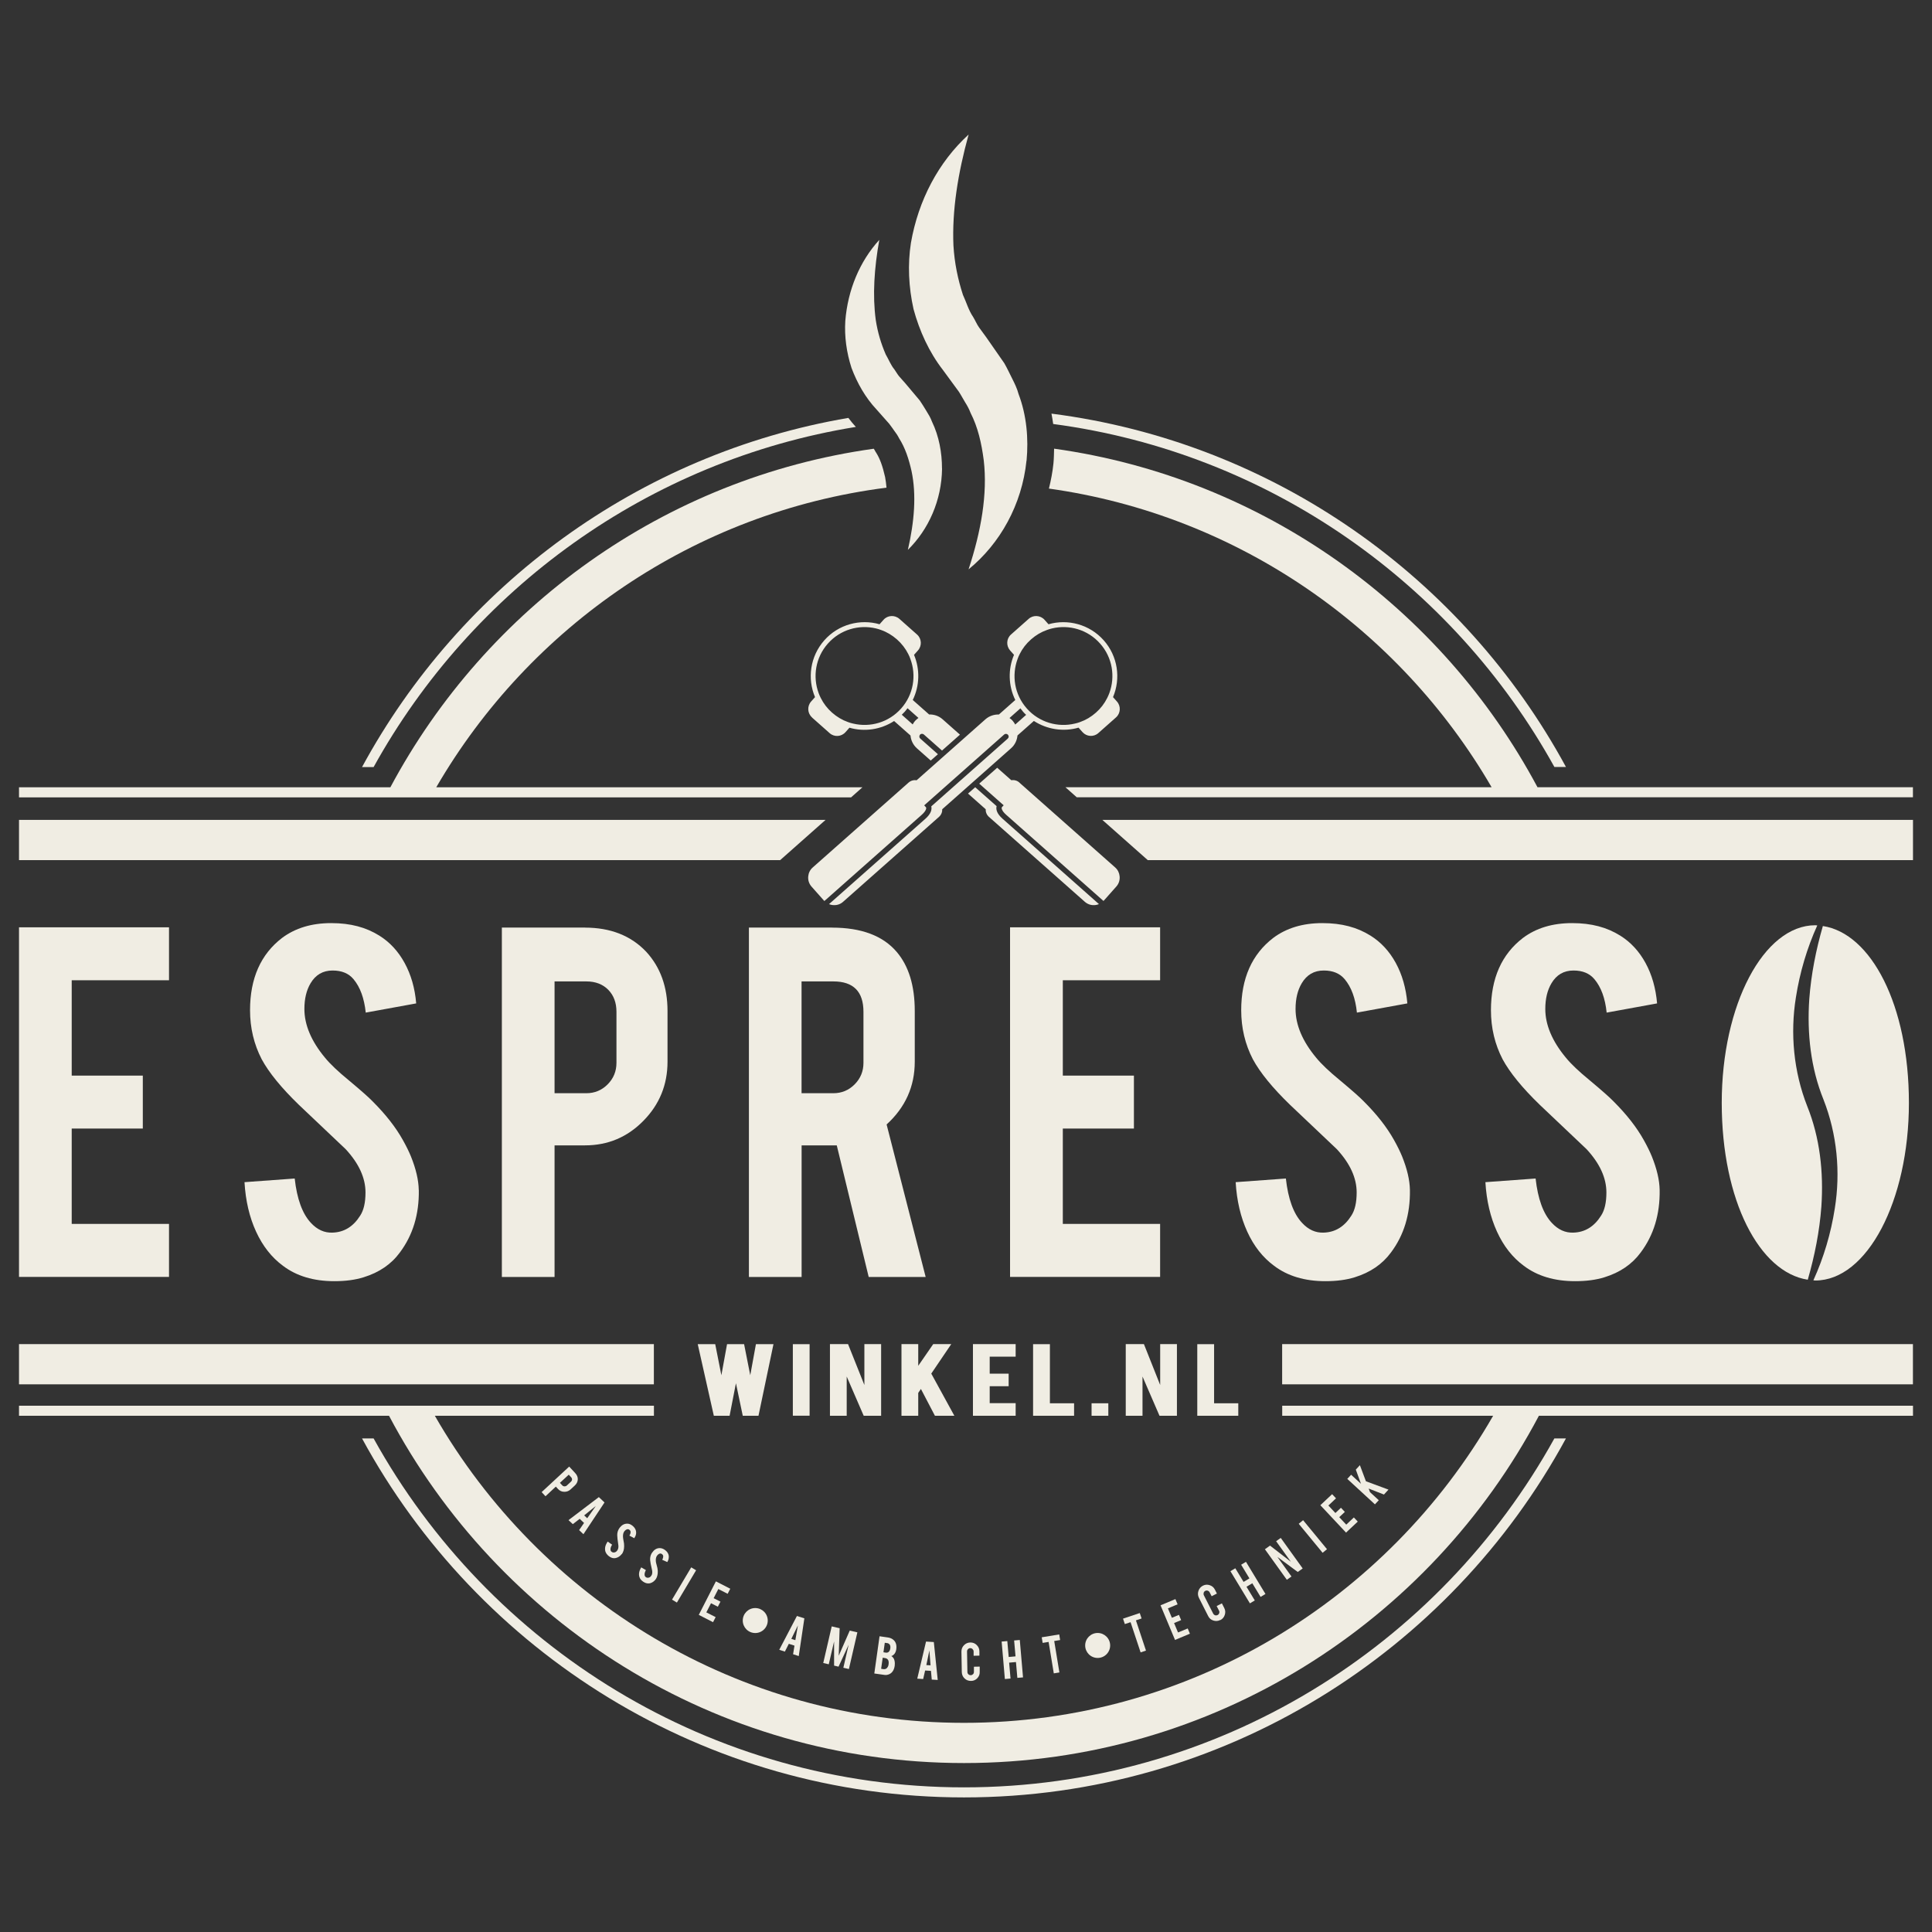 <?xml version="1.0" encoding="UTF-8"?>
<svg xmlns="http://www.w3.org/2000/svg" id="Laag_1" version="1.1" viewBox="0 0 317.1 317.1">
  <rect x="0" y="0" width="317.1" height="317.1" fill="#333333" stroke="none"/>
  <defs>
    <style>
      .st0 {
        fill: #f0ede3;
      }
    </style>
  </defs>
  <g id="Laag_1-2">
    <g>
      <path class="st0" d="M3.12,209.59v-57.39h24.62v8.69h-15.97v15.65h11.67v8.69h-11.67v15.65h15.97v8.7H3.12Z"></path>
      <path class="st0" d="M68.74,195.32c.06,4-.98,7.41-3.11,10.25-1.4,1.92-3.39,3.28-5.95,4.07-1.37.43-2.97.64-4.81.64-3.39,0-6.2-.84-8.42-2.52-1.86-1.37-3.33-3.24-4.42-5.61s-1.72-5.07-1.9-8.12l8.24-.6c.37,3.34,1.25,5.77,2.65,7.27,1.04,1.13,2.23,1.67,3.57,1.61,1.89-.06,3.4-.99,4.53-2.79.58-.89.87-2.15.87-3.8,0-2.38-1.08-4.75-3.25-7.1-1.71-1.62-4.27-4.05-7.69-7.29-2.87-2.78-4.9-5.27-6.09-7.46-1.28-2.47-1.92-5.16-1.92-8.06,0-5.22,1.75-9.18,5.26-11.87,2.17-1.62,4.85-2.43,8.05-2.43s5.72.69,7.92,2.06c1.71,1.07,3.09,2.56,4.14,4.48,1.05,1.92,1.69,4.13,1.9,6.64l-8.28,1.51c-.25-2.35-.91-4.18-2.01-5.49-.79-.95-1.94-1.42-3.43-1.42-1.59,0-2.79.7-3.62,2.1-.67,1.13-1.01,2.53-1.01,4.21,0,2.62,1.13,5.29,3.39,8.01.85,1.04,2.14,2.26,3.85,3.66,2.01,1.68,3.34,2.85,3.98,3.52,2.14,2.14,3.78,4.24,4.94,6.32.55.98.99,1.87,1.33,2.7.82,2.04,1.25,3.87,1.28,5.49h0s0,0,0,0Z"></path>
      <path class="st0" d="M96.01,152.25c4.21,0,7.57,1.33,10.07,3.98,2.32,2.53,3.48,5.77,3.48,9.7v8.33c0,3.78-1.32,7.02-3.96,9.7-2.64,2.69-5.83,4.03-9.59,4.03h-4.99v21.6h-8.65v-57.35h13.64,0ZM101.18,166.07c0-1.5-.45-2.7-1.35-3.62-.9-.91-2.1-1.37-3.59-1.37h-5.22v18.35h5.22c1.37,0,2.54-.49,3.5-1.46.96-.97,1.44-2.15,1.44-3.52v-8.38h0Z"></path>
      <path class="st0" d="M136.55,152.25c4.82,0,8.36,1.33,10.62,3.98,1.98,2.32,2.97,5.55,2.97,9.7v8.33c0,4.06-1.54,7.49-4.62,10.3l6.41,25.03h-9.35l-5.24-21.6h-5.77v21.6h-8.65v-57.35h13.64,0ZM141.72,166.07c0-3.32-1.65-4.99-4.94-4.99h-5.22v18.35h5.22c1.37,0,2.54-.49,3.5-1.46.96-.97,1.44-2.15,1.44-3.52v-8.38h0Z"></path>
      <path class="st0" d="M165.78,209.59v-57.39h24.63v8.69h-15.97v15.65h11.67v8.69h-11.67v15.65h15.97v8.7h-24.63Z"></path>
      <path class="st0" d="M231.41,195.32c.06,4-.98,7.41-3.11,10.25-1.41,1.92-3.39,3.28-5.95,4.07-1.37.43-2.98.64-4.81.64-3.39,0-6.2-.84-8.42-2.52-1.86-1.37-3.33-3.24-4.41-5.61-1.08-2.37-1.72-5.07-1.9-8.12l8.24-.6c.37,3.34,1.25,5.77,2.65,7.27,1.04,1.13,2.23,1.67,3.57,1.61,1.89-.06,3.4-.99,4.53-2.79.58-.89.87-2.15.87-3.8,0-2.38-1.08-4.75-3.25-7.1-1.71-1.62-4.27-4.05-7.69-7.29-2.87-2.78-4.9-5.27-6.09-7.46-1.28-2.47-1.92-5.16-1.92-8.06,0-5.22,1.75-9.18,5.26-11.87,2.16-1.62,4.85-2.43,8.05-2.43s5.72.69,7.92,2.06c1.71,1.07,3.09,2.56,4.14,4.48,1.05,1.92,1.68,4.13,1.9,6.64l-8.28,1.51c-.24-2.35-.91-4.18-2.01-5.49-.8-.95-1.94-1.42-3.43-1.42-1.59,0-2.79.7-3.62,2.1-.67,1.13-1.01,2.53-1.01,4.21,0,2.62,1.13,5.29,3.39,8.01.85,1.04,2.14,2.26,3.85,3.66,2.01,1.68,3.34,2.85,3.98,3.52,2.14,2.14,3.78,4.24,4.94,6.32.55.98.99,1.87,1.33,2.7.82,2.04,1.25,3.87,1.28,5.49h0s0,0,0,0Z"></path>
      <path class="st0" d="M272.4,195.32c.06,4-.98,7.41-3.11,10.25-1.41,1.92-3.39,3.28-5.95,4.07-1.37.43-2.98.64-4.81.64-3.39,0-6.2-.84-8.42-2.52-1.86-1.37-3.33-3.24-4.41-5.61-1.08-2.37-1.72-5.07-1.9-8.12l8.24-.6c.37,3.34,1.25,5.77,2.65,7.27,1.04,1.13,2.23,1.67,3.57,1.61,1.89-.06,3.4-.99,4.53-2.79.58-.89.87-2.15.87-3.8,0-2.38-1.08-4.75-3.25-7.1-1.71-1.62-4.27-4.05-7.69-7.29-2.87-2.78-4.9-5.27-6.09-7.46-1.28-2.47-1.92-5.16-1.92-8.06,0-5.22,1.75-9.18,5.26-11.87,2.16-1.62,4.85-2.43,8.05-2.43s5.72.69,7.92,2.06c1.71,1.07,3.09,2.56,4.14,4.48,1.05,1.92,1.68,4.13,1.9,6.64l-8.28,1.51c-.24-2.35-.91-4.18-2.01-5.49-.8-.95-1.94-1.42-3.43-1.42-1.59,0-2.79.7-3.62,2.1-.67,1.13-1.01,2.53-1.01,4.21,0,2.62,1.13,5.29,3.39,8.01.85,1.04,2.14,2.26,3.85,3.66,2.01,1.68,3.34,2.85,3.98,3.52,2.14,2.14,3.78,4.24,4.94,6.32.55.98.99,1.87,1.33,2.7.82,2.04,1.25,3.87,1.28,5.49h0s0,0,0,0Z"></path>
      <g>
        <path class="st0" d="M94.41,241.78c.31.33.45.69.42,1.08-.03.37-.2.7-.51.98l-.66.61c-.3.28-.65.41-1.05.4-.4,0-.74-.16-1.02-.46l-.36-.39-1.7,1.58-.63-.68,4.52-4.19,1,1.08h0,0ZM93.7,243.2c.12-.11.18-.23.19-.37,0-.14-.05-.26-.16-.38l-.38-.41-1.45,1.34.38.41c.1.11.22.16.37.17.15,0,.27-.04.38-.14l.66-.61h0Z"></path>
        <path class="st0" d="M95.15,249.28l-1.13.88-.71-.66,4.98-3.78.93.88-3.46,5.21-.71-.67.81-1.18-.71-.67h0ZM97.79,247.18l-1.91,1.54.5.47,1.41-2.01h0Z"></path>
        <path class="st0" d="M102.05,255.06c-.26.34-.58.56-.95.65-.25.07-.5.05-.77-.06-.14-.06-.29-.15-.44-.27-.28-.23-.46-.49-.54-.78-.06-.24-.06-.5,0-.77.07-.27.2-.54.39-.81l.73.51c-.2.3-.28.57-.27.79,0,.17.07.29.19.38.16.12.35.15.57.07.11-.03.22-.12.33-.26.16-.2.23-.47.21-.81-.03-.25-.08-.63-.15-1.13-.05-.43-.06-.77,0-1.04.06-.29.19-.56.38-.81.35-.44.76-.65,1.24-.64.29,0,.57.12.84.34.26.21.43.44.53.71.07.21.09.42.05.66-.04.23-.14.46-.29.68l-.8-.43c.14-.21.21-.41.2-.6,0-.13-.07-.25-.19-.35-.13-.11-.28-.13-.44-.07-.13.05-.25.14-.37.28-.18.22-.26.52-.25.9,0,.14.03.33.07.57.06.28.09.46.1.56.03.32.03.61-.01.86-.02.12-.04.22-.07.32-.07.23-.16.41-.26.55h0Z"></path>
        <path class="st0" d="M107.69,259.11c-.24.36-.54.6-.9.72-.24.08-.5.08-.77,0-.15-.05-.3-.12-.47-.24-.3-.21-.5-.45-.59-.73-.08-.24-.1-.49-.05-.77.05-.28.16-.55.33-.84l.77.45c-.17.32-.24.59-.21.81.02.16.1.28.22.36.17.11.36.12.57.03.11-.04.21-.14.31-.28.15-.21.19-.48.14-.83-.05-.25-.13-.62-.24-1.11-.08-.42-.12-.76-.08-1.03.04-.3.14-.58.32-.83.32-.46.71-.71,1.19-.73.29-.01.58.08.86.27.27.19.47.41.58.67.09.2.12.41.09.65-.02.24-.1.47-.24.7l-.83-.37c.12-.22.17-.43.16-.61-.01-.13-.08-.24-.22-.34-.14-.1-.29-.11-.45-.03-.13.06-.24.16-.35.31-.16.23-.22.54-.19.91.01.14.05.33.12.56.08.27.12.46.14.55.06.32.08.61.05.86-.01.12-.03.23-.05.32-.05.23-.12.42-.22.57h0Z"></path>
        <path class="st0" d="M111.1,263.03l-.8-.48,3.15-5.3.8.48-3.15,5.3h0Z"></path>
        <path class="st0" d="M114.69,265.05l2.81-5.5,2.36,1.21-.43.83-1.53-.78-.77,1.5,1.12.57-.43.83-1.12-.57-.77,1.5,1.53.78-.43.83-2.36-1.21h0Z"></path>
        <path class="st0" d="M129.47,269.8l-.65,1.28-.92-.3,2.9-5.55,1.22.39-.92,6.19-.93-.3.23-1.41-.92-.3h0ZM130.96,266.78l-1.08,2.21.66.21.42-2.42h0Z"></path>
        <path class="st0" d="M136.02,273.16l-.9-.21,1.39-6.01,1.3.3-.15,4.52,1.81-4.13,1.25.29-1.39,6.02-.91-.21.87-3.78-1.66,3.6-.73-.17v-3.97s-.88,3.77-.88,3.77h0Z"></path>
        <path class="st0" d="M143.5,274.67l.86-6.11,1.38.2c.36.05.68.19.94.43.23.2.37.48.43.83.03.19.03.41,0,.66-.06.41-.21.72-.47.94-.11.09-.22.16-.35.19.19.11.35.29.46.53.07.17.11.38.12.63,0,.13,0,.27-.02.43-.06.39-.17.71-.36.95-.14.2-.33.34-.55.44-.25.11-.5.15-.73.12l-1.71-.24h0s0,0,0,0ZM144.62,273.9l.39.06c.31.04.55-.09.71-.39.06-.1.1-.23.12-.37.05-.34.02-.6-.09-.77-.1-.16-.26-.25-.48-.29l-.39-.06-.26,1.82ZM145,271.19l.39.06c.29.04.5-.07.63-.34.05-.1.09-.23.11-.38.03-.25,0-.45-.1-.6-.1-.14-.24-.22-.42-.25l-.39-.05-.22,1.56h0Z"></path>
        <path class="st0" d="M151.84,274.18l-.32,1.4-.97-.06,1.44-6.09,1.28.08.64,6.22-.98-.06-.13-1.43-.97-.06h0ZM152.54,270.88l-.5,2.41.69.04-.19-2.45Z"></path>
        <path class="st0" d="M159.36,275.89c-.41,0-.76-.13-1.05-.41-.29-.28-.44-.63-.45-1.03l-.06-3.37c0-.41.13-.76.42-1.05.28-.29.63-.44,1.04-.45.41,0,.76.13,1.05.42s.44.63.44,1.04v.7s-.95.02-.95.02v-.72c-.01-.15-.07-.27-.18-.38-.11-.1-.23-.15-.38-.15s-.27.06-.37.16c-.1.11-.15.23-.15.38l.06,3.38c0,.15.06.27.16.37.11.1.23.15.38.15.15,0,.27-.06.38-.16.1-.1.15-.23.15-.38v-.85s.95-.02.95-.02v.86c.02.41-.12.76-.4,1.05s-.63.44-1.03.44h0Z"></path>
        <path class="st0" d="M165.63,272.9l.23,2.6-.93.08-.53-6.15.93-.08.23,2.61,1.12-.1-.23-2.61.93-.08.53,6.14-.93.08-.23-2.6-1.12.1h0Z"></path>
        <path class="st0" d="M172.11,269.49l-.98.16-.15-.92,2.87-.47.15.92-.97.16.85,5.16-.92.15-.85-5.16h0Z"></path>
        <path class="st0" d="M185.56,266.25l-.94.31-.3-.89,2.75-.92.3.89-.93.31,1.65,4.96-.88.3-1.65-4.96h0Z"></path>
        <path class="st0" d="M192.86,269.17l-2.38-5.69,2.44-1.02.36.86-1.59.66.65,1.55,1.16-.48.36.86-1.16.48.65,1.55,1.59-.66.36.86-2.44,1.02h0Z"></path>
        <path class="st0" d="M200.28,265.89c-.37.19-.74.21-1.13.09s-.67-.37-.85-.73l-1.52-3c-.18-.37-.21-.74-.08-1.13.13-.39.37-.67.73-.86.37-.19.74-.21,1.13-.08s.67.37.85.74l.32.63-.86.44-.33-.64c-.07-.13-.17-.22-.31-.27-.14-.05-.28-.04-.41.03-.13.07-.22.17-.26.31-.04.14-.03.28.03.41l1.53,3.01c.07.13.17.22.31.27.14.05.27.03.41-.03.13-.07.22-.17.27-.31.05-.14.04-.28-.03-.41l-.39-.76.86-.44.39.77c.19.37.21.74.08,1.13s-.37.67-.73.85h0Z"></path>
        <path class="st0" d="M204.59,260.44l1.36,2.24-.8.48-3.2-5.28.8-.48,1.36,2.24.96-.58-1.36-2.24.79-.48,3.2,5.28-.8.48-1.36-2.24-.96.58h0Z"></path>
        <path class="st0" d="M208.45,253.68l3.42,2.65-2.42-3.37.76-.54,3.6,5.01-.81.58-3.34-2.47,2.31,3.21-.76.54-3.6-5.01.85-.61h0Z"></path>
        <path class="st0" d="M217.8,254.27l-.72.59-3.92-4.76.72-.59,3.92,4.76h0Z"></path>
        <path class="st0" d="M220.93,251.55l-4.22-4.5,1.93-1.81.64.68-1.25,1.18,1.15,1.23.91-.86.64.68-.92.86,1.15,1.23,1.25-1.18.64.68-1.93,1.81h0Z"></path>
        <path class="st0" d="M224.86,244.91l1.44,1.32-.63.68-4.54-4.18.63-.68,1.62,1.49-.85-2.33.67-.73.99,2.64,3.7,1.37-.74.81-2.51-.98.22.58h0s0,0,0,0Z"></path>
      </g>
      <path class="st0" d="M255.12,236.09c-18.88,34.11-55.23,57.27-96.9,57.27s-78.02-23.16-96.9-57.27h-1.9c19.03,35.06,56.18,58.92,98.8,58.92s79.77-23.86,98.8-58.92h-1.9Z"></path>
      <circle class="st0" cx="123.96" cy="265.98" r="2.05"></circle>
      <circle class="st0" cx="180.16" cy="270.07" r="2.05"></circle>
      <g>
        <path class="st0" d="M298.94,198.07c.39-5.67-.24-11.35-2.32-16.51-2.24-5.7-2.81-11.95-1.86-17.85.64-4.1,1.82-8.09,3.51-11.82-.11,0-.21-.03-.32-.03-8.48,0-15.36,13.05-15.36,29.15s6.22,27.83,14.12,29.03c1.14-3.95,1.93-7.96,2.23-11.98h0Z"></path>
        <path class="st0" d="M299.19,151.98c-1.14,3.95-1.93,7.96-2.23,11.98-.39,5.67.24,11.35,2.33,16.51,2.24,5.7,2.81,11.95,1.86,17.85-.64,4.11-1.82,8.09-3.52,11.82.11,0,.21.03.32.03,8.48,0,15.36-13.05,15.36-29.15s-6.22-27.83-14.12-29.03h0,0Z"></path>
      </g>
      <path class="st0" d="M168.49,75.62c.34-3.6.02-7.44-1.31-10.94-.24-.91-.65-1.75-1.07-2.58-.42-.83-.81-1.68-1.27-2.48l-2.95-4.24-1.19-1.63c-.39-.54-.63-1.17-.98-1.73-.76-1.12-1.1-2.4-1.67-3.62-.83-2.54-1.39-5.23-1.56-8.09-.25-5.73.73-11.86,2.49-18.23-4.93,4.5-8.25,10.77-9.47,17.79-.55,3.53-.38,7.24.43,10.87.97,3.58,2.56,7.07,4.82,9.98l2.61,3.56c.37.56.67,1.15,1.02,1.72.36.57.68,1.15.91,1.77,1.22,2.38,1.8,5,2.16,7.76.65,5.55-.43,11.66-2.49,17.92,5.16-4.21,8.77-10.61,9.51-17.86h0Z"></path>
      <path class="st0" d="M154.61,76.9c0-2.59-.48-5.3-1.65-7.71-.23-.64-.58-1.21-.93-1.77-.35-.56-.69-1.15-1.07-1.69l-2.38-2.83-.96-1.08c-.32-.36-.53-.79-.81-1.17-.62-.75-.94-1.64-1.43-2.47-.76-1.75-1.33-3.63-1.64-5.66-.55-4.07-.25-8.5.58-13.15-3.22,3.53-5.17,8.22-5.58,13.3-.16,2.55.2,5.19,1.02,7.72.93,2.49,2.28,4.87,4.09,6.8l2.1,2.37c.3.37.55.77.84,1.16.3.38.56.78.77,1.2,1.03,1.61,1.61,3.45,2.05,5.39.83,3.91.46,8.34-.6,12.94,3.4-3.34,5.55-8.13,5.61-13.35h0Z"></path>
      <path class="st0" d="M136.06,148.39c.26.11.54.17.82.17.54.02,1.08-.17,1.5-.55l15.74-13.94c.37-.33.55-.8.53-1.25l11.31-10.02c.62-.55.97-1.31,1.04-2.09l2.69-2.38c2.18,1.41,4.87,1.81,7.33,1.1l.65.73c.67.76,1.83.84,2.59.17l2.91-2.58c.76-.67.83-1.85.16-2.6l-.65-.73c1.29-3.04.81-6.69-1.52-9.32-2.33-2.63-5.9-3.55-9.07-2.64l-.65-.73c-.67-.76-1.85-.83-2.6-.16l-2.91,2.58c-.76.67-.81,1.84-.15,2.6l.65.73c-1,2.35-.94,5.07.21,7.41l-2.69,2.38c-.78-.02-1.57.23-2.2.78l-11.31,10.02c-.45-.08-.93.04-1.31.37l-15.74,13.94c-.43.38-.68.89-.73,1.43-.07.59.1,1.21.54,1.71l2.05,2.31s.04.03.06.05l15.98-14.15c.75-.67.78-1.1.7-1.22l-.3-.33,13.12-11.62c.18-.16.46-.15.63.04s.15.46-.04.63l-12.55,11.12c.11.42.05,1.14-.98,2.05l-15.82,14.01h0ZM168.53,116.28c-2.04-2.3-2.51-5.43-1.51-8.13.09-.27.21-.54.35-.81.44-.89,1.06-1.7,1.86-2.4.78-.69,1.66-1.21,2.6-1.54.28-.11.57-.19.86-.26,2.78-.66,5.84.19,7.87,2.49,2.04,2.3,2.51,5.43,1.52,8.12-.11.28-.22.55-.36.82-.44.89-1.06,1.7-1.84,2.39-.8.71-1.67,1.22-2.61,1.55-.28.11-.57.19-.85.25-2.79.67-5.85-.18-7.89-2.48h0ZM166.23,118.32c-.16-.19-.35-.34-.54-.47l1.79-1.59c.14.18.29.38.44.56s.33.35.5.51l-1.79,1.59c-.11-.21-.24-.4-.4-.59h0Z"></path>
      <polygon class="st0" points="135.5 134.57 3.12 134.57 3.12 141.17 128.05 141.17 135.5 134.57"></polygon>
      <polygon class="st0" points="180.93 134.57 188.38 141.17 313.98 141.17 313.98 134.57 180.93 134.57"></polygon>
      <g>
        <path class="st0" d="M167.3,128.43c-.37-.33-.86-.45-1.31-.37l-2.32-2.05-2.95,2.61,4.01,3.55-.3.33c-.07.12-.05.55.7,1.22l15.98,14.15s.04-.03.06-.05l2.05-2.31c.44-.49.61-1.12.54-1.71-.05-.54-.3-1.05-.73-1.43l-15.74-13.94h0Z"></path>
        <path class="st0" d="M133.27,117.76l2.91,2.58c.76.67,1.92.59,2.59-.17l.65-.73c2.46.71,5.15.32,7.33-1.1l2.69,2.38c.07.77.42,1.53,1.04,2.09l2.28,2.02,1.18-1.04-2.9-2.57c-.18-.16-.2-.44-.04-.63s.44-.2.63-.04l2.98,2.64,2.95-2.61-2.86-2.53c-.62-.55-1.42-.81-2.2-.78l-2.69-2.38c1.14-2.33,1.2-5.05.21-7.41l.65-.73c.67-.76.61-1.92-.15-2.6l-2.91-2.58c-.76-.67-1.94-.6-2.6.16l-.65.73c-3.17-.91-6.74,0-9.07,2.64s-2.81,6.28-1.52,9.32l-.65.73c-.67.76-.6,1.94.16,2.6h0ZM150.74,117.84c-.19.14-.37.29-.54.47-.16.19-.29.38-.4.59l-1.79-1.59c.17-.16.35-.34.5-.51.15-.17.3-.37.44-.56l1.79,1.59h0ZM135.88,105.63c2.04-2.3,5.09-3.15,7.87-2.49.29.07.58.15.86.26.94.33,1.81.85,2.6,1.54.8.71,1.41,1.51,1.86,2.4.14.27.26.54.35.81,1.01,2.69.53,5.83-1.51,8.13-2.04,2.3-5.09,3.15-7.89,2.48-.28-.06-.56-.14-.85-.25-.94-.33-1.81-.85-2.61-1.55-.78-.69-1.4-1.5-1.84-2.39-.14-.27-.26-.54-.36-.82-.99-2.68-.52-5.82,1.52-8.12Z"></path>
        <path class="st0" d="M163.58,132.32l-3.52-3.11-1.18,1.04,2.9,2.57c-.02.45.16.92.53,1.25l15.74,13.94c.43.38.97.57,1.5.55.28,0,.56-.06.82-.17l-15.82-14.01c-1.03-.91-1.09-1.63-.98-2.05h0Z"></path>
      </g>
      <g>
        <path class="st0" d="M139.24,68.59c-34.5,5.89-63.68,27.57-79.82,57.31h1.9c16.14-29.17,45.06-50.31,79.15-55.83-.43-.47-.84-.96-1.23-1.48h0Z"></path>
        <path class="st0" d="M172.58,67.9c.1.56.21,1.12.28,1.69,35.44,4.71,65.63,26.25,82.26,56.29h1.9c-16.86-31.05-47.93-53.31-84.43-57.99h0Z"></path>
      </g>
      <g>
        <path class="st0" d="M252.35,129.21c-15.76-29.49-44.94-50.77-79.34-55.57-.02.81-.03,1.62-.11,2.44-.14,1.39-.41,2.76-.74,4.11,31.03,4.35,57.54,22.99,72.66,49.02h-69.95l1.86,1.65h137.24v-1.65h-61.63,0Z"></path>
        <path class="st0" d="M145.5,80.03c-.06-.6-.12-1.2-.23-1.74-.41-1.81-.86-3.03-1.46-3.98l-.13-.2-.11-.21s-.08-.14-.16-.25c-34.4,4.8-63.58,26.08-79.34,55.57H3.12v1.65h136.57l1.86-1.65h-69.95c15.32-26.38,42.34-45.16,73.9-49.18h0Z"></path>
      </g>
      <path class="st0" d="M313.98,230.72h-103.53v1.65h34.62c-17.28,30.09-49.74,50.4-86.85,50.4s-69.57-20.31-86.85-50.4h35.96v-1.65H3.12v1.65h60.73c17.9,33.86,53.47,57,94.37,57s76.46-23.14,94.36-57h61.4v-1.65h0Z"></path>
      <g>
        <rect class="st0" x="3.12" y="220.61" width="104.2" height="6.6"></rect>
        <rect class="st0" x="210.44" y="220.61" width="103.53" height="6.6"></rect>
      </g>
      <g>
        <polygon class="st0" points="123.14 225.72 122.13 220.62 119.33 220.62 118.4 225.72 117.39 220.62 114.52 220.62 117.13 232.23 117.16 232.37 119.75 232.37 120.79 227.03 121.91 232.37 124.49 232.37 126.95 220.62 124.07 220.62 123.14 225.72"></polygon>
        <rect class="st0" x="130.13" y="220.62" width="2.75" height="11.74"></rect>
        <polygon class="st0" points="141.87 227.32 139.19 220.61 136.22 220.61 136.22 232.37 138.97 232.37 138.97 225.93 141.76 232.37 144.62 232.37 144.62 220.61 141.87 220.61 141.87 227.32"></polygon>
        <polygon class="st0" points="156.13 220.61 153.17 220.61 150.71 224.17 150.71 220.61 147.96 220.61 147.96 232.37 150.71 232.37 150.71 228.62 151.15 227.97 153.45 232.37 156.64 232.37 152.85 225.45 156.13 220.61"></polygon>
        <polygon class="st0" points="159.69 232.37 166.7 232.37 166.7 230.3 162.44 230.3 162.44 227.52 165.55 227.52 165.55 225.46 162.44 225.46 162.44 222.67 166.7 222.67 166.7 220.61 159.69 220.61 159.69 232.37"></polygon>
        <polygon class="st0" points="172.32 220.62 169.56 220.62 169.56 232.37 176.29 232.37 176.29 230.32 172.32 230.32 172.32 220.62"></polygon>
        <rect class="st0" x="179.16" y="230.32" width="2.75" height="2.05"></rect>
        <polygon class="st0" points="190.42 227.32 187.8 220.73 187.75 220.61 184.77 220.61 184.77 232.37 187.52 232.37 187.52 225.93 190.31 232.37 193.17 232.37 193.17 220.61 190.42 220.61 190.42 227.32"></polygon>
        <polygon class="st0" points="199.27 230.32 199.27 220.62 196.51 220.62 196.51 232.37 203.24 232.37 203.24 230.32 199.27 230.32"></polygon>
      </g>
    </g>
  </g>
</svg>

